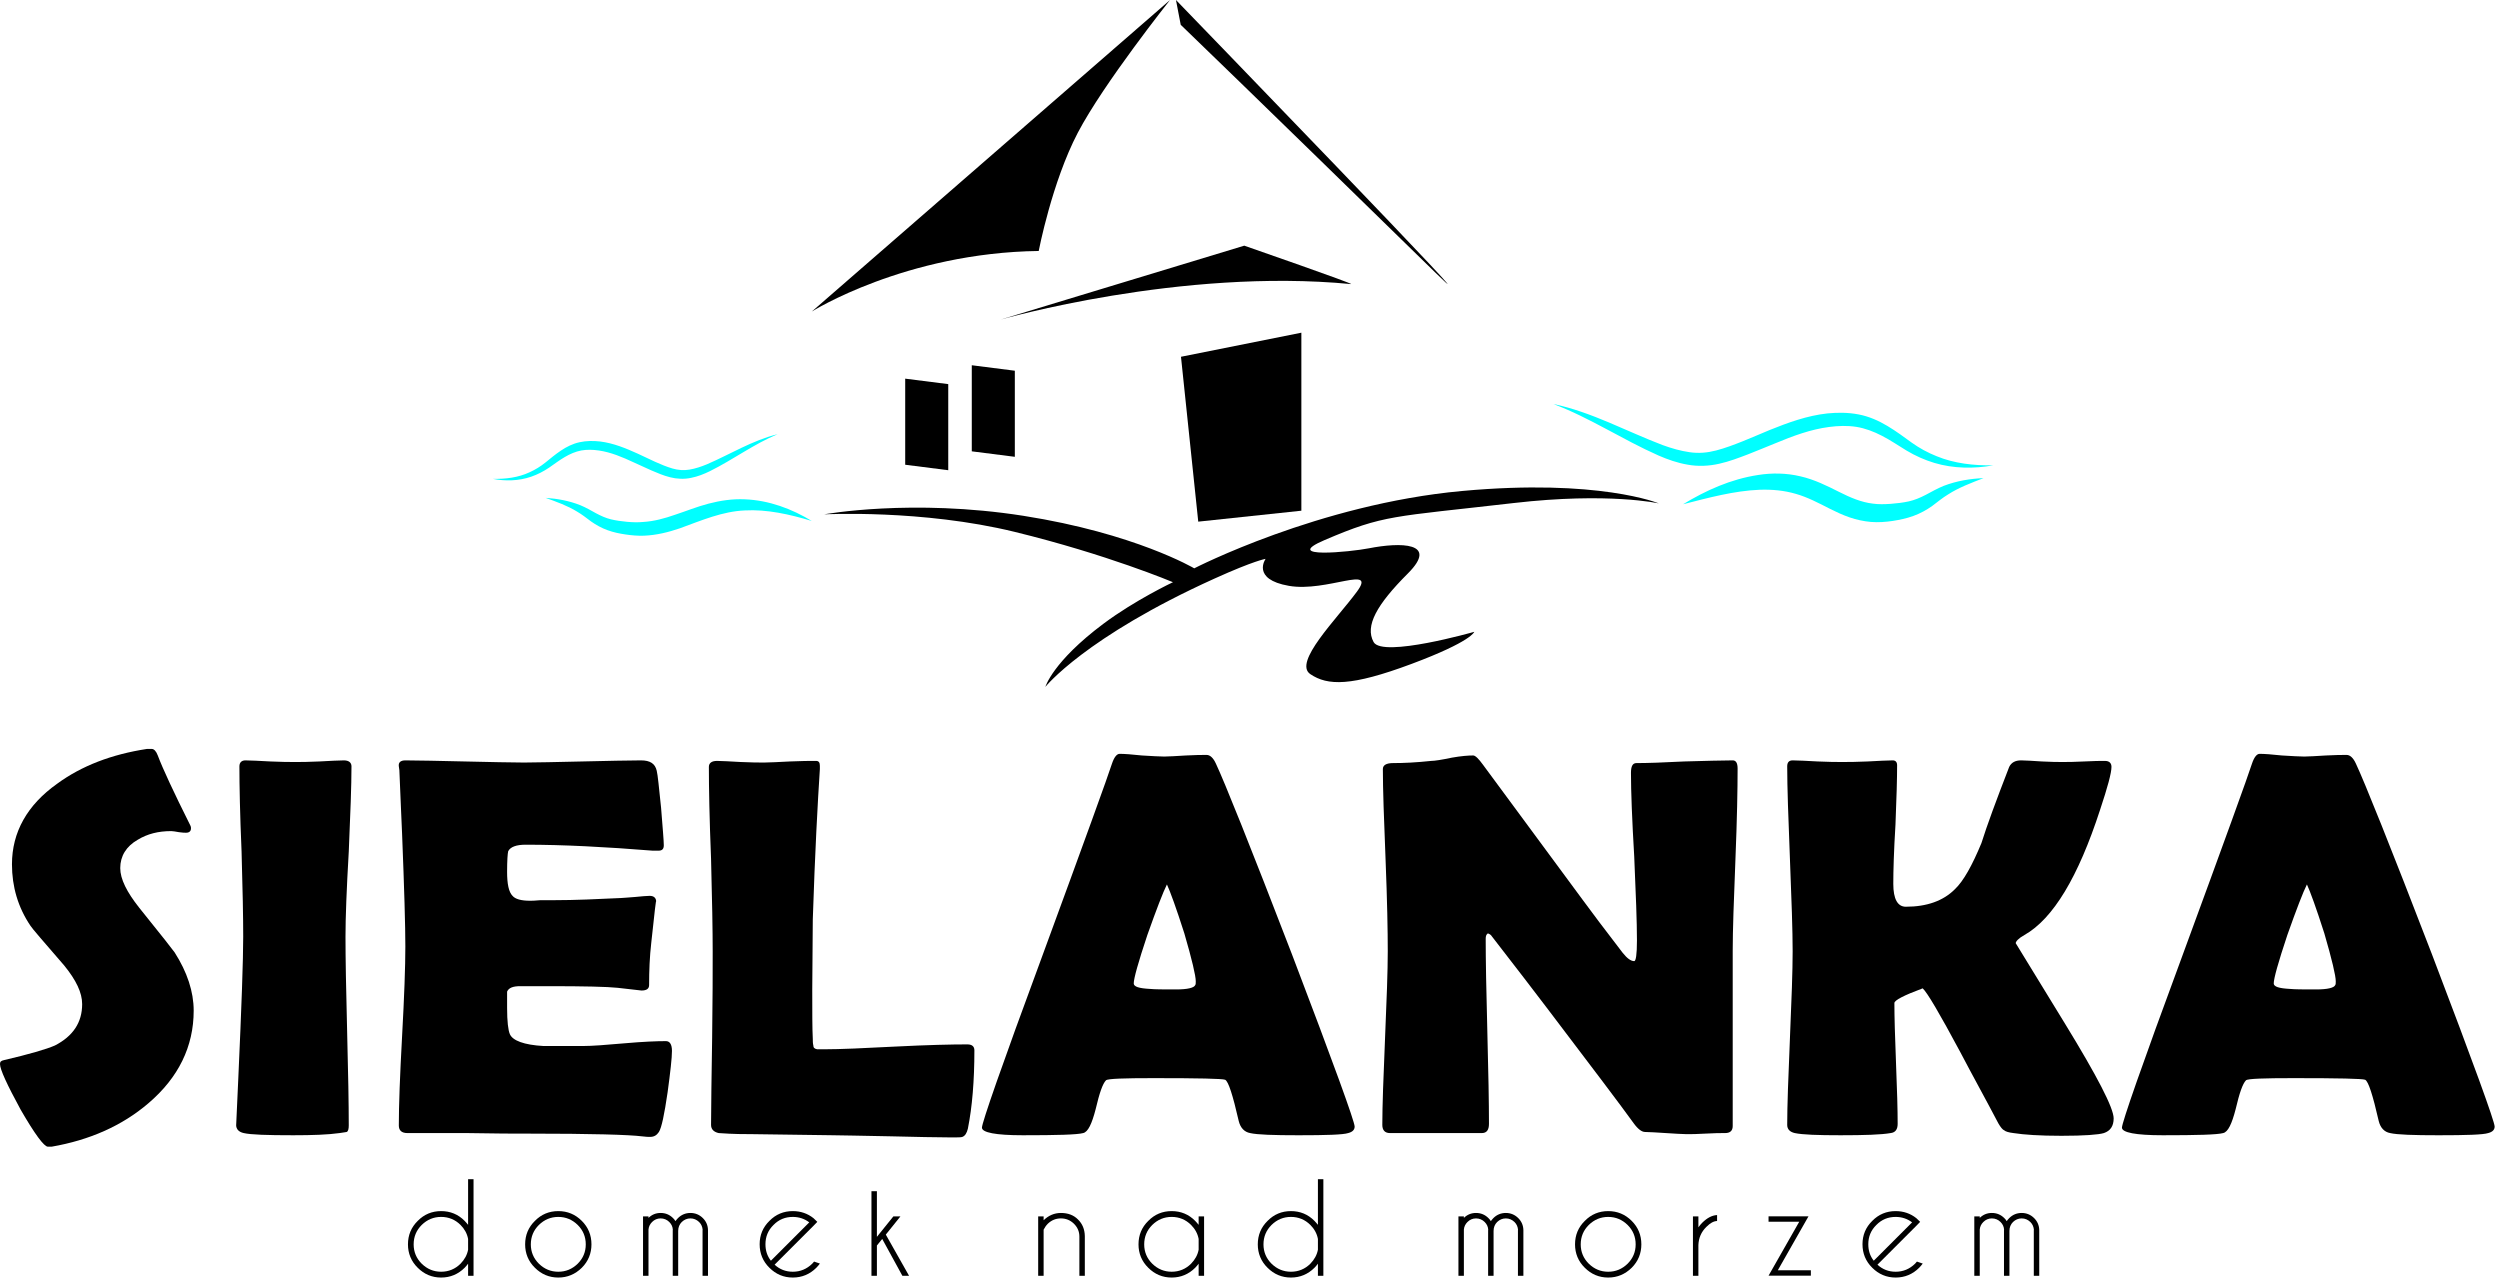 <?xml version="1.0" encoding="UTF-8" standalone="no"?>
<!-- Created with Inkscape (http://www.inkscape.org/) -->

<svg
   xmlns:dc="http://purl.org/dc/elements/1.1/"
   xmlns:cc="http://creativecommons.org/ns#"
   xmlns:rdf="http://www.w3.org/1999/02/22-rdf-syntax-ns#"
   xmlns:svg="http://www.w3.org/2000/svg"
   xmlns="http://www.w3.org/2000/svg"
   xmlns:sodipodi="http://sodipodi.sourceforge.net/DTD/sodipodi-0.dtd"
   xmlns:inkscape="http://www.inkscape.org/namespaces/inkscape"
   width="154.994mm"
   height="79.375mm"
   viewBox="0 0 154.994 79.375"
   version="1.1"
   id="svg8"
   inkscape:version="0.92.4 (5da689c313, 2019-01-14)"
   sodipodi:docname="sielanka_logo.svg">
  <defs
     id="defs2" />
  <sodipodi:namedview
     id="base"
     pagecolor="#ffffff"
     bordercolor="#666666"
     borderopacity="1.0"
     inkscape:pageopacity="0.0"
     inkscape:pageshadow="2"
     inkscape:zoom="0.7"
     inkscape:cx="447.60412"
     inkscape:cy="141.87565"
     inkscape:document-units="mm"
     inkscape:current-layer="layer1"
     showgrid="false"
     inkscape:window-width="1680"
     inkscape:window-height="987"
     inkscape:window-x="-4"
     inkscape:window-y="-4"
     inkscape:window-maximized="1" />
  <g
     inkscape:label="Layer 1"
     inkscape:groupmode="layer"
     id="layer1"
     transform="translate(-13.973,-61.521)">
    <g
       style="clip-rule:evenodd;fill-rule:evenodd;image-rendering:optimizeQuality;shape-rendering:geometricPrecision;text-rendering:geometricPrecision"
       id="g895"
       transform="matrix(0.175,0,0,0.175,13.973,61.521)">
      <g
         id="Warstwa_x0020_1">

  <g
   id="_233029136">
   <path
   d="m 61.875,337.421 c -0.385,-0.578 -4.433,-5.782 -12.529,-15.806 -4.434,-5.59 -6.747,-10.215 -6.747,-14.071 0,-4.24 2.12,-7.71 6.167,-10.024 3.471,-2.12 7.326,-3.083 11.951,-3.083 0.579,0 1.542,0.193 2.699,0.385 1.157,0.193 2.12,0.193 2.506,0.193 1.156,0 1.735,-0.578 1.735,-1.542 0,-0.385 0,-0.578 -0.194,-0.964 -5.975,-11.951 -9.83,-20.24 -11.565,-24.865 -0.579,-1.542 -1.35,-2.313 -2.12,-2.313 -0.386,0 -0.964,0 -1.735,0 -12.53,1.926 -23.131,5.975 -31.805,12.336 -10.601,7.517 -15.998,17.155 -15.998,28.529 0,7.902 2.12,15.227 6.554,21.781 0.578,0.964 4.625,5.59 11.951,14.071 4.24,5.206 6.36,9.638 6.36,13.686 0,6.554 -3.277,11.373 -9.638,14.65 -3.083,1.348 -9.059,3.083 -18.119,5.204 -0.964,0.193 -1.35,0.578 -1.35,1.35 0,1.927 2.506,7.324 7.324,16.191 5.012,8.674 8.289,13.108 9.638,13.108 0.385,0 0.772,0 1.35,0 13.299,-2.314 24.865,-7.324 34.311,-15.421 10.601,-9.059 15.998,-20.047 15.998,-32.769 0,-6.747 -2.313,-13.687 -6.747,-20.626 v 0 z"
   class="fil0"
   id="_233029832"
   inkscape:connector-curvature="0" />

   <path
   d="m 123.558,301.762 c 0.578,-13.493 0.963,-23.517 0.963,-30.263 0,-1.35 -0.964,-2.12 -2.699,-2.12 -1.927,0 -4.818,0.193 -8.674,0.385 -3.855,0.193 -6.554,0.193 -8.481,0.193 -2.12,0 -5.011,0 -8.867,-0.193 -3.855,-0.193 -6.939,-0.385 -8.867,-0.385 -1.35,0 -2.12,0.77 -2.12,2.12 0,6.747 0.193,16.77 0.77,30.263 0.385,13.299 0.578,23.323 0.578,30.069 0,8.096 -0.578,24.674 -1.735,50.118 -0.578,12.144 -0.77,17.541 -0.77,16.576 0,1.542 0.963,2.506 2.699,2.892 2.505,0.578 8.289,0.77 17.541,0.77 6.747,0 12.336,-0.193 16.384,-0.77 1.542,-0.193 2.314,-0.385 2.506,-0.385 0.578,-0.194 0.77,-1.157 0.77,-2.314 10e-4,-7.324 -0.193,-18.505 -0.578,-33.346 -0.385,-15.035 -0.578,-26.022 -0.578,-33.54 0,-6.747 0.385,-16.77 1.156,-30.069 h 10e-4 z"
   class="fil0"
   id="_233029904"
   inkscape:connector-curvature="0" />

   <path
   d="m 235.935,368.841 c -3.277,0 -8.096,0.193 -14.65,0.77 -6.554,0.579 -11.565,0.964 -14.841,0.964 -9.253,0 -13.878,0 -13.878,0 -6.94,-0.385 -10.988,-1.927 -11.951,-4.24 -0.579,-1.35 -0.964,-4.434 -0.964,-9.253 0,-3.47 0,-5.59 0,-5.782 0.578,-1.35 2.12,-1.929 4.627,-1.929 h 10.024 c 12.722,0 20.818,0.194 24.48,0.579 l 8.481,0.963 c 1.735,0 2.699,-0.578 2.699,-1.927 0,-5.012 0.193,-10.024 0.77,-15.034 1.157,-10.988 1.735,-15.806 1.735,-14.457 0,-1.348 -0.772,-2.12 -2.313,-2.12 -1.157,0 -2.892,0.193 -5.012,0.385 -2.892,0.193 -4.434,0.386 -5.206,0.386 -8.095,0.384 -16.191,0.77 -24.095,0.77 -1.156,-0.001 -2.698,0 -4.433,0 -1.927,0.193 -3.084,0.193 -3.662,0.193 -3.084,0 -5.204,-0.578 -6.169,-1.735 -1.35,-1.35 -1.927,-4.241 -1.927,-8.481 0,-4.047 0.193,-6.554 0.385,-7.324 0.772,-1.542 2.892,-2.314 6.169,-2.314 13.3,0 28.335,0.772 45.105,2.121 0.964,-10e-4 1.542,0 1.927,0 1.35,-10e-4 1.929,-0.579 1.929,-1.927 0,-1.543 -0.386,-5.976 -0.964,-13.3 -0.772,-7.326 -1.157,-11.566 -1.542,-13.108 -0.578,-2.505 -2.313,-3.662 -5.59,-3.662 -4.627,0 -11.566,0.193 -20.818,0.385 -9.253,0.193 -16.192,0.385 -20.626,0.385 -4.625,0 -11.757,-0.193 -21.01,-0.385 -9.252,-0.193 -16.384,-0.385 -21.01,-0.385 -1.735,0 -2.505,0.77 -2.313,2.12 l 0.193,1.35 c 0.385,10.024 0.77,17.541 0.963,22.552 0.772,19.468 1.157,32.769 1.157,39.902 0,7.132 -0.385,17.733 -1.157,31.804 -0.77,14.071 -1.156,24.48 -1.156,31.612 0,1.735 0.963,2.699 3.083,2.699 4.819,0 11.951,0 21.397,0 9.638,0.193 16.77,0.193 21.589,0.193 22.166,0 35.467,0.385 40.093,0.963 1.35,0.194 2.314,0.194 2.892,0.194 1.35,0 2.313,-0.579 3.083,-1.735 0.964,-1.542 1.929,-6.169 3.084,-14.071 0.964,-7.133 1.542,-12.145 1.542,-14.65 0,-2.313 -0.77,-3.47 -2.12,-3.47 v 0 z"
   class="fil0"
   id="_233030000"
   inkscape:connector-curvature="0" />

   <path
   d="m 340.96,402.767 c 0.963,-0.386 1.542,-1.35 1.927,-2.892 1.541,-7.711 2.313,-16.963 2.313,-27.757 0,-1.35 -0.772,-2.12 -2.505,-2.12 -5.59,0 -14.072,0.193 -25.444,0.77 -11.181,0.578 -19.662,0.964 -25.252,0.964 -1.735,-0.001 -2.505,0 -2.505,0 -0.964,-0.193 -1.35,-0.579 -1.35,-1.35 -0.193,-0.772 -0.193,-1.542 -0.193,-2.314 -0.193,-3.662 -0.193,-9.637 -0.193,-17.541 l 0.193,-24.866 c 0.77,-23.708 1.735,-41.443 2.505,-53.2 v -1.157 c 0,-1.157 -0.385,-1.735 -1.348,-1.735 -2.121,0 -5.206,0 -9.253,0.193 -4.047,0.193 -7.132,0.385 -9.059,0.385 -1.929,0 -4.627,0 -8.481,-0.193 -3.662,-0.193 -6.554,-0.385 -8.289,-0.385 -1.927,0 -2.892,0.772 -2.892,2.12 0,7.324 0.193,18.12 0.772,32.576 0.385,14.649 0.578,25.444 0.578,32.769 0,6.939 0,17.155 -0.193,30.648 -0.193,13.686 -0.385,23.902 -0.385,30.841 0,1.542 0.963,2.506 2.698,2.892 5.204,0.385 9.253,0.385 12.144,0.385 l 28.143,0.385 c 2.698,0 9.83,0.193 21.01,0.385 8.674,0.194 15.806,0.386 21.203,0.386 2.12,0 3.47,0 3.856,-0.193 v 0 z"
   class="fil0"
   id="_233030072"
   inkscape:connector-curvature="0" />

   <path
   d="m 457.746,338.193 c -14.841,-38.551 -23.902,-61.104 -26.986,-67.657 -0.963,-2.121 -2.12,-3.084 -3.276,-3.084 -1.542,0 -4.049,0 -7.326,0.193 -3.47,0.193 -5.975,0.385 -7.71,0.385 -1.735,0 -4.434,-0.193 -7.904,-0.385 -3.662,-0.386 -6.167,-0.579 -7.904,-0.579 -0.963,0 -1.927,1.157 -2.698,3.471 -1.35,4.24 -9.638,27.178 -24.866,68.621 -14.264,38.551 -21.203,58.598 -21.203,60.333 0,1.735 4.819,2.698 14.456,2.698 12.145,0 19.277,-0.193 21.397,-0.77 1.735,-0.385 3.084,-3.277 4.434,-8.481 1.35,-5.782 2.505,-9.059 3.662,-10.216 0.578,-0.578 6.36,-0.77 16.962,-0.77 16,0 24.288,0.193 25.252,0.578 1.157,0.578 2.699,5.397 4.819,14.649 0.579,2.314 1.927,3.856 4.047,4.241 2.506,0.578 8.289,0.77 17.155,0.77 9.831,0 15.807,-0.193 17.542,-0.77 1.542,-0.385 2.313,-1.157 2.313,-2.313 0,-1.736 -7.324,-21.974 -22.167,-60.912 v 0 z m -38.166,-7.518 c 2.699,9.253 4.047,15.035 4.047,16.964 0,0.578 0,1.156 -0.193,1.348 -0.385,0.964 -2.699,1.542 -6.747,1.542 -4.433,0 -7.517,0 -9.444,-0.193 -3.662,-0.193 -5.591,-0.77 -5.591,-1.927 0.001,-1.735 1.542,-7.324 4.819,-17.155 3.277,-9.252 5.591,-15.228 6.939,-17.926 1.157,2.505 3.277,8.288 6.169,17.348 v -0.001 z"
   class="fil0"
   id="_233030144"
   inkscape:connector-curvature="0" />

   <path
   d="m 613.85,269.378 c -3.855,0 -9.444,0.193 -17.155,0.385 -7.517,0.385 -13.108,0.579 -16.963,0.579 -1.35,-10e-4 -1.927,1.156 -1.927,3.468 0,6.554 0.385,16.578 1.157,29.685 0.578,13.3 0.963,23.13 0.963,29.684 0,5.012 -0.385,7.324 -0.963,7.324 -1.157,0 -2.506,-0.963 -4.049,-2.891 -6.36,-8.289 -11.179,-14.65 -14.264,-18.89 l -35.275,-47.804 c -1.542,-2.12 -2.698,-3.277 -3.47,-3.277 -1.735,0 -4.24,0.193 -7.517,0.77 -3.662,0.772 -6.169,1.157 -7.324,1.157 -5.397,0.578 -9.831,0.772 -13.493,0.772 -2.506,-10e-4 -3.662,0.77 -3.662,2.12 0,7.132 0.385,17.926 0.963,32.19 0.579,14.457 0.772,25.252 0.772,32.383 0,6.939 -0.385,17.155 -0.964,30.841 -0.578,13.686 -0.963,23.902 -0.963,30.648 0,1.927 0.963,2.892 2.698,2.892 h 32.576 c 1.735,0 2.506,-1.157 2.506,-3.277 0,-7.324 -0.193,-18.12 -0.579,-32.769 -0.385,-14.457 -0.578,-25.444 -0.578,-32.769 0,-0.964 0.193,-1.542 0.772,-1.927 0.578,0.193 1.156,0.578 1.348,0.963 8.867,11.373 15.421,20.047 19.855,25.829 15.806,20.818 26.022,34.311 30.456,40.48 1.542,2.12 2.891,3.084 4.047,3.084 1.542,0 4.047,0.193 7.324,0.385 3.277,0.193 5.783,0.385 7.326,0.385 1.542,0 3.855,0 6.745,-0.193 3.086,-0.193 5.398,-0.193 6.939,-0.193 1.736,0 2.699,-0.77 2.699,-2.505 v -62.069 c 0,-7.132 0.385,-17.926 0.964,-32.383 0.578,-14.264 0.77,-25.058 0.77,-32.191 0,-1.927 -0.578,-2.891 -1.735,-2.891 v 0 z"
   class="fil0"
   id="_233030216"
   inkscape:connector-curvature="0" />

   <path
   d="m 731.459,362.48 c -11.566,-18.89 -17.348,-28.335 -17.348,-28.335 0,-0.579 0.963,-1.736 3.083,-2.892 10.217,-5.783 19.083,-20.625 26.794,-44.334 2.698,-8.096 4.047,-13.108 4.047,-15.228 0,-1.35 -0.77,-2.12 -2.313,-2.12 -1.542,0 -4.047,0 -7.324,0.193 -3.47,0.193 -5.976,0.193 -7.711,0.193 -1.542,0 -4.047,0 -7.324,-0.193 -3.277,-0.193 -5.783,-0.385 -7.324,-0.385 -2.12,0 -3.47,0.77 -4.241,2.313 -4.627,11.951 -7.902,20.818 -9.83,26.986 -3.277,7.904 -6.361,13.493 -9.446,16.384 -4.049,4.049 -9.831,6.169 -17.348,6.169 -2.892,0 -4.434,-2.698 -4.434,-8.096 0,-4.625 0.193,-11.565 0.772,-21.01 0.385,-9.444 0.578,-16.384 0.578,-21.01 0,-1.157 -0.578,-1.735 -1.542,-1.735 -1.927,0 -5.012,0.193 -8.867,0.385 -4.047,0.193 -6.939,0.193 -9.06,0.193 -1.926,0 -4.818,0 -8.673,-0.193 -3.856,-0.193 -6.939,-0.385 -8.868,-0.385 -1.348,0 -1.927,0.77 -1.927,2.12 0,7.324 0.385,18.12 0.964,32.769 0.578,14.649 0.963,25.444 0.963,32.769 10e-4,6.939 -0.385,17.155 -0.963,30.841 -0.578,13.686 -0.964,23.902 -0.964,30.648 0,1.542 0.964,2.506 2.699,2.892 2.699,0.578 8.096,0.77 16.191,0.77 8.481,0 14.457,-0.193 17.733,-0.77 1.736,-0.193 2.506,-1.35 2.506,-3.277 0,-4.819 -0.193,-11.951 -0.578,-21.395 -0.385,-9.638 -0.579,-16.77 -0.579,-21.397 0,-0.964 3.277,-2.698 10.024,-5.204 1.543,1.35 5.976,8.867 13.3,22.552 4.434,8.481 9.059,16.77 13.493,25.252 0.772,1.35 1.542,2.313 2.12,2.506 0.386,0.384 1.542,0.77 3.277,0.963 3.662,0.578 9.252,0.963 16.963,0.963 8.096,0 13.108,-0.385 15.035,-0.963 2.313,-0.77 3.47,-2.505 3.47,-5.204 0,-3.662 -5.783,-14.843 -17.348,-33.733 v 0 z"
   class="fil0"
   id="_233030288"
   inkscape:connector-curvature="0" />

   <path
   d="m 861.614,338.193 c -14.841,-38.551 -23.902,-61.104 -26.986,-67.657 -0.963,-2.121 -2.12,-3.084 -3.276,-3.084 -1.542,0 -4.049,0 -7.326,0.193 -3.47,0.193 -5.975,0.385 -7.71,0.385 -1.735,0 -4.434,-0.193 -7.904,-0.385 -3.662,-0.386 -6.169,-0.579 -7.902,-0.579 -0.964,0 -1.929,1.157 -2.699,3.471 -1.35,4.24 -9.638,27.178 -24.866,68.621 -14.264,38.551 -21.203,58.598 -21.203,60.333 0,1.735 4.819,2.698 14.457,2.698 12.144,0 19.274,-0.193 21.395,-0.77 1.735,-0.385 3.084,-3.277 4.433,-8.481 1.35,-5.782 2.506,-9.059 3.663,-10.216 0.578,-0.578 6.36,-0.77 16.963,-0.77 15.998,0 24.287,0.193 25.25,0.578 1.157,0.578 2.699,5.397 4.819,14.649 0.579,2.314 1.927,3.856 4.047,4.241 2.506,0.578 8.289,0.77 17.155,0.77 9.832,0 15.807,-0.193 17.542,-0.77 1.542,-0.385 2.313,-1.157 2.313,-2.313 0,-1.736 -7.324,-21.974 -22.167,-60.912 v 0 z m -38.166,-7.518 c 2.699,9.253 4.047,15.035 4.047,16.964 0,0.578 0,1.156 -0.193,1.348 -0.385,0.964 -2.698,1.542 -6.747,1.542 -4.434,0 -7.517,0 -9.444,-0.193 -3.662,-0.193 -5.591,-0.77 -5.591,-1.927 0,-1.735 1.542,-7.324 4.819,-17.155 3.277,-9.252 5.59,-15.228 6.939,-17.926 1.157,2.505 3.277,8.288 6.169,17.348 v -0.001 z"
   class="fil0"
   id="_233030360"
   inkscape:connector-curvature="0" />

   <path
   d="M 414.511,0 287.604,110.367 c 0,0 33.083,-20.829 80.382,-21.454 0,0 4.672,-24.352 13.838,-41.867 9.164,-17.514 32.686,-47.046 32.686,-47.046 z"
   class="fil0"
   id="_233030456"
   inkscape:connector-curvature="0" />

   <path
   d="m 418.295,8.786 c 0,0 27.002,25.988 90.041,87.624 28.925,28.279 -91.726,-96.41 -91.726,-96.41 l 1.685,8.786 z"
   class="fil0"
   id="_233030528"
   inkscape:connector-curvature="0" />

   <path
   d="m 354.548,113.211 c 0,0 63.84,-18.393 124.065,-12.568 1.883,0.18 -37.8,-13.611 -37.8,-13.611 l -86.265,26.179 z"
   class="fil0"
   id="_233030432"
   inkscape:connector-curvature="0" />

   <polygon
   points="424.507,184.806 461.037,180.929 461.037,117.863 418.388,126.393 "
   class="fil0"
   id="_233029808" />

   <polygon
   points="335.938,136.085 335.938,166.584 320.688,164.645 320.688,134.146 "
   class="fil0"
   id="_233030696" />

   <path
   d="m 291.997,182.221 c 0,0 34.636,-1.81 67.461,6.204 32.825,8.011 56.088,17.834 56.088,17.834 0,0 -13.356,6.289 -24.631,14.719 -17.998,13.455 -20.571,22.363 -20.571,22.363 0,0 14.062,-17.631 59.935,-38.374 14.132,-6.392 18.093,-6.98 18.093,-6.98 0,0 -5.17,7.237 8.27,9.565 13.442,2.326 31.276,-7.672 24.038,2.108 -7.237,9.781 -22.605,25.031 -16.472,29.165 6.134,4.136 14.405,4.395 35.858,-3.617 21.453,-8.014 22.229,-11.373 22.229,-11.373 0,0 -32.566,9.305 -35.669,3.619 -3.102,-5.689 1.033,-13.183 12.149,-24.297 11.114,-11.116 -2.735,-11.084 -13.819,-8.906 -6.593,1.294 -31.314,3.753 -15.664,-2.933 21.18,-9.049 23.692,-8.111 66.932,-13.102 33.724,-3.89 51.465,0.129 51.465,0.129 0,0 -21.232,-8.856 -69.787,-4.395 -50.762,4.662 -94.815,27.396 -94.815,27.396 0,0 -20.98,-12.405 -60.525,-18.609 -39.547,-6.202 -70.564,-0.515 -70.564,-0.517 z"
   class="fil0"
   id="_233030768"
   inkscape:connector-curvature="0" />

   <path
   d="m 550.293,143.12 c 13.643,2.857 26.094,9.783 38.745,14.562 3.159,1.154 6.348,2.069 9.534,2.519 3.176,0.47 6.244,0.21 9.381,-0.605 3.105,-0.801 6.296,-2.01 9.451,-3.266 3.159,-1.267 6.313,-2.646 9.53,-3.984 6.442,-2.587 13.215,-5.095 20.49,-5.888 3.634,-0.348 7.297,-0.352 11.008,0.358 3.692,0.696 7.145,2.237 10.221,4.084 3.082,1.832 5.933,3.968 8.653,5.938 2.714,1.932 5.66,3.54 8.773,4.777 6.221,2.576 13.121,3.34 20.046,3.248 -6.802,1.218 -14.013,1.175 -20.865,-0.876 -3.412,-1.027 -6.7,-2.505 -9.776,-4.338 -3.033,-1.845 -5.804,-3.744 -8.77,-5.263 -2.938,-1.52 -5.959,-2.66 -9.084,-3.164 -3.099,-0.487 -6.419,-0.384 -9.636,0.043 -6.485,0.838 -12.818,3.181 -19.125,5.808 -3.176,1.278 -6.367,2.63 -9.635,3.898 -3.276,1.237 -6.553,2.521 -10.175,3.322 -3.568,0.817 -7.528,1.008 -11.174,0.321 -3.645,-0.615 -7.078,-1.831 -10.322,-3.241 -12.887,-5.706 -24.275,-13.369 -37.271,-18.253 z"
   class="fil1"
   id="_233030840"
   inkscape:connector-curvature="0"
   style="fill:#00ffff" />

   <path
   d="m 287.605,184.57 c -7.913,-2.381 -15.926,-4.176 -23.772,-3.737 -7.892,0.35 -15.078,3.448 -22.983,6.334 -3.97,1.361 -8.278,2.443 -12.701,2.614 -2.196,0.082 -4.45,-0.12 -6.551,-0.437 -2.099,-0.309 -4.254,-0.741 -6.363,-1.516 -2.121,-0.757 -4.112,-1.878 -5.847,-3.103 -0.865,-0.621 -1.703,-1.259 -2.503,-1.873 -0.767,-0.561 -1.6,-1.104 -2.449,-1.61 -3.375,-2.086 -7.248,-3.459 -11.145,-4.869 4.127,0.283 8.278,1.006 12.275,2.595 0.99,0.412 1.953,0.87 2.93,1.394 0.912,0.521 1.79,1.013 2.67,1.475 1.758,0.928 3.454,1.703 5.272,2.141 1.817,0.439 3.732,0.702 5.706,0.885 1.976,0.173 3.839,0.234 5.749,0.05 3.798,-0.233 7.531,-1.24 11.308,-2.57 3.806,-1.243 7.667,-2.834 11.807,-3.916 4.126,-1.078 8.479,-1.736 12.793,-1.542 8.664,0.324 16.754,3.406 23.804,7.686 z"
   class="fil1"
   id="_233030936"
   inkscape:connector-curvature="0"
   style="fill:#00ffff" />

   <path
   d="m 275.469,153.827 c -8.427,3.509 -15.63,8.946 -23.931,13.075 -2.091,1.022 -4.32,1.924 -6.726,2.396 -2.399,0.519 -5.069,0.394 -7.415,-0.217 -2.388,-0.595 -4.509,-1.527 -6.63,-2.428 l -6.219,-2.827 c -4.065,-1.902 -8.155,-3.613 -12.376,-4.224 -2.092,-0.308 -4.257,-0.375 -6.255,-0.005 -2.018,0.377 -3.955,1.221 -5.829,2.318 -1.889,1.099 -3.643,2.444 -5.563,3.764 -1.952,1.314 -4.062,2.411 -6.282,3.181 -4.457,1.554 -9.243,1.643 -13.698,0.779 4.55,0.113 9.087,-0.46 13.082,-2.335 2.002,-0.898 3.872,-2.062 5.579,-3.429 1.714,-1.395 3.508,-2.898 5.467,-4.212 1.957,-1.324 4.187,-2.461 6.63,-2.99 2.456,-0.54 4.894,-0.531 7.295,-0.269 4.815,0.597 9.211,2.451 13.37,4.327 4.121,1.91 8.194,4.035 12.244,5.239 2.033,0.585 4.003,0.752 6.068,0.396 2.066,-0.347 4.128,-1.032 6.165,-1.88 8.156,-3.498 16.114,-8.485 25.022,-10.66 z"
   class="fil1"
   id="_233031008"
   inkscape:connector-curvature="0"
   style="fill:#00ffff" />

   <path
   d="m 596.281,178.633 c 8.053,-4.888 16.841,-8.885 26.594,-10.363 4.846,-0.769 10.012,-0.712 14.969,0.481 4.986,1.127 9.528,3.427 13.612,5.476 4.105,2.075 7.934,3.705 12.033,4.191 2.06,0.293 4.11,0.225 6.315,0.082 2.243,-0.166 4.408,-0.432 6.453,-0.88 2.039,-0.464 3.946,-1.26 5.942,-2.292 1.004,-0.508 1.999,-1.043 3.051,-1.627 1.112,-0.591 2.235,-1.116 3.367,-1.581 4.612,-1.769 9.362,-2.532 14.083,-2.736 -4.409,1.721 -8.788,3.351 -12.556,5.786 -0.956,0.59 -1.87,1.211 -2.733,1.869 -0.894,0.712 -1.857,1.454 -2.841,2.172 -1.98,1.424 -4.303,2.704 -6.748,3.585 -2.438,0.886 -4.904,1.381 -7.304,1.756 -2.437,0.366 -5.078,0.562 -7.678,0.356 -2.605,-0.226 -5.197,-0.793 -7.619,-1.629 -2.421,-0.847 -4.681,-1.893 -6.803,-2.963 -4.239,-2.164 -8.081,-4.185 -12.194,-5.354 -4.087,-1.206 -8.41,-1.613 -12.855,-1.456 -8.917,0.356 -17.96,2.789 -27.088,5.13 z"
   class="fil1"
   id="_233031080"
   inkscape:connector-curvature="0"
   style="fill:#00ffff" />

   <polygon
   points="359.525,131.336 359.525,161.834 344.275,159.895 344.275,129.396 "
   class="fil0"
   id="_233031176" />

   <path
   d="m 167.761,417.752 h -1.929 v 16.174 c -0.395,-0.481 -0.789,-0.963 -1.228,-1.402 -2.278,-2.322 -5.084,-3.462 -8.328,-3.462 -3.243,0 -6.004,1.14 -8.284,3.462 -2.322,2.28 -3.462,5.041 -3.462,8.328 0,3.2 1.14,6.006 3.462,8.285 2.28,2.278 5.041,3.462 8.284,3.462 3.244,0 6.05,-1.184 8.328,-3.462 0.439,-0.439 0.833,-0.921 1.228,-1.446 v 4.295 h 1.929 v -34.233 z m -4.602,29.938 c -1.886,1.884 -4.208,2.849 -6.883,2.849 -2.673,0 -4.953,-0.964 -6.882,-2.849 -1.884,-1.886 -2.849,-4.164 -2.849,-6.839 0,-2.718 0.964,-4.997 2.849,-6.882 1.929,-1.884 4.208,-2.849 6.882,-2.849 2.675,0 4.997,0.964 6.883,2.849 1.402,1.404 2.322,3.068 2.673,4.953 v 3.813 c -0.351,1.884 -1.271,3.506 -2.673,4.954 z"
   class="fil0"
   id="_233031248"
   inkscape:connector-curvature="0" />

   <path
   d="m 189.505,432.523 c -2.324,2.28 -3.462,5.041 -3.462,8.328 0,3.2 1.139,6.006 3.462,8.285 2.28,2.278 5.04,3.462 8.284,3.462 3.244,0 6.004,-1.184 8.328,-3.462 2.28,-2.28 3.419,-5.085 3.419,-8.285 0,-3.287 -1.14,-6.048 -3.419,-8.328 -2.322,-2.322 -5.084,-3.462 -8.328,-3.462 -3.244,0 -6.004,1.14 -8.284,3.462 z m 8.284,-1.402 c 2.675,0 4.953,0.964 6.882,2.849 1.886,1.884 2.849,4.164 2.849,6.882 0,2.675 -0.963,4.953 -2.849,6.839 -1.929,1.884 -4.207,2.849 -6.882,2.849 -2.673,0 -4.953,-0.964 -6.882,-2.849 -1.884,-1.886 -2.849,-4.164 -2.849,-6.839 0,-2.718 0.964,-4.997 2.849,-6.882 1.929,-1.884 4.208,-2.849 6.882,-2.849 z"
   class="fil0"
   id="_233031320"
   inkscape:connector-curvature="0" />

   <path
   d="m 227.813,451.985 h 1.929 v -16.393 c 0.088,-1.053 0.526,-1.929 1.271,-2.673 0.833,-0.833 1.842,-1.271 3.025,-1.271 1.183,0 2.234,0.438 3.067,1.271 0.789,0.789 1.228,1.709 1.271,2.849 h -0.043 v 16.218 h 1.929 v -15.911 c 0,-1.271 0.438,-2.322 1.271,-3.156 0.876,-0.833 1.884,-1.271 3.067,-1.271 1.184,0 2.192,0.438 3.07,1.271 0.788,0.789 1.183,1.709 1.27,2.849 h -0.043 v 16.218 h 1.927 v -16.218 c -0.043,-1.666 -0.656,-3.068 -1.796,-4.208 -1.227,-1.227 -2.718,-1.84 -4.428,-1.84 -1.709,0 -3.198,0.613 -4.427,1.84 -0.307,0.307 -0.613,0.702 -0.876,1.053 -0.22,-0.395 -0.526,-0.746 -0.833,-1.053 -1.227,-1.227 -2.673,-1.84 -4.427,-1.84 -1.666,0 -3.068,0.569 -4.297,1.753 v -0.526 h -1.929 v 21.04 z"
   class="fil0"
   id="_233031392"
   inkscape:connector-curvature="0" />

   <path
   d="m 288.101,434.365 1.446,-1.491 c -0.088,-0.088 -0.22,-0.22 -0.351,-0.351 -0.351,-0.351 -0.702,-0.658 -1.008,-0.964 -2.104,-1.665 -4.558,-2.498 -7.32,-2.498 -3.244,0 -6.006,1.14 -8.284,3.462 -2.324,2.28 -3.463,5.041 -3.463,8.284 0,3.244 1.14,6.05 3.463,8.329 2.28,2.278 5.04,3.462 8.284,3.462 3.243,0 6.048,-1.184 8.328,-3.462 0.482,-0.483 0.876,-0.966 1.271,-1.491 l -2.06,-0.702 c -0.22,0.264 -0.439,0.482 -0.658,0.746 -1.929,1.884 -4.208,2.849 -6.882,2.849 -2.499,0 -4.646,-0.833 -6.444,-2.499 l 13.676,-13.675 z m -14.991,12.272 c -1.314,-1.666 -1.929,-3.594 -1.929,-5.83 0,-2.673 0.92,-4.953 2.849,-6.837 1.886,-1.929 4.164,-2.849 6.839,-2.849 2.191,0 4.164,0.658 5.829,1.929 l -13.588,13.588 z"
   class="fil0"
   id="_233031488"
   inkscape:connector-curvature="0" />

   <polygon
   points="310.662,451.985 310.662,441.246 312.546,438.923 319.69,451.985 322.058,451.985 313.817,437.389 318.99,430.945 316.49,430.945 310.662,438.178 310.662,422.004 308.733,422.004 308.733,451.985 "
   class="fil0"
   id="_233031560" />

   <path
   d="m 371.26,433.488 c 1.315,-1.227 2.806,-1.84 4.602,-1.84 1.753,0 3.288,0.613 4.603,1.884 1.271,1.271 1.929,2.762 1.929,4.558 v 13.896 h 1.929 v -14.07 c -0.044,-2.368 -0.833,-4.339 -2.411,-5.874 -1.535,-1.578 -3.595,-2.322 -6.05,-2.322 -2.322,0 -4.382,0.876 -6.136,2.585 v -1.358 h -1.929 v 21.04 h 1.929 v -16.349 c 0.351,-0.702 0.833,-1.446 1.534,-2.148 v 0 z"
   class="fil0"
   id="_233031464"
   inkscape:connector-curvature="0" />

   <path
   d="m 426.573,430.945 h -1.929 v 2.98 c -0.394,-0.481 -0.789,-0.963 -1.227,-1.402 -2.28,-2.322 -5.084,-3.462 -8.328,-3.462 -3.244,0 -6.006,1.14 -8.284,3.462 -2.324,2.28 -3.463,5.041 -3.463,8.328 10e-4,3.2 1.14,6.006 3.463,8.285 2.278,2.278 5.04,3.462 8.284,3.462 3.244,0 6.048,-1.184 8.328,-3.462 0.439,-0.439 0.833,-0.921 1.227,-1.446 v 4.295 h 1.929 v -21.04 z m -4.602,16.744 c -1.884,1.884 -4.208,2.849 -6.882,2.849 -2.673,0 -4.953,-0.964 -6.882,-2.849 -1.884,-1.886 -2.849,-4.164 -2.849,-6.839 0,-2.718 0.964,-4.997 2.849,-6.882 1.929,-1.884 4.208,-2.849 6.882,-2.849 2.673,0 4.997,0.964 6.882,2.849 1.402,1.404 2.324,3.068 2.673,4.953 v 3.813 c -0.35,1.884 -1.271,3.506 -2.673,4.954 z"
   class="fil0"
   id="_233031680"
   inkscape:connector-curvature="0" />

   <path
   d="m 468.83,417.752 h -1.929 v 16.174 c -0.394,-0.481 -0.789,-0.963 -1.227,-1.402 -2.278,-2.322 -5.084,-3.462 -8.328,-3.462 -3.244,0 -6.004,1.14 -8.284,3.462 -2.322,2.28 -3.462,5.041 -3.462,8.328 0,3.2 1.139,6.006 3.462,8.285 2.28,2.278 5.04,3.462 8.284,3.462 3.244,0 6.048,-1.184 8.328,-3.462 0.438,-0.439 0.833,-0.921 1.227,-1.446 v 4.295 H 468.83 v -34.233 z m -4.602,29.938 c -1.884,1.884 -4.208,2.849 -6.882,2.849 -2.673,0 -4.953,-0.964 -6.882,-2.849 -1.884,-1.886 -2.849,-4.164 -2.849,-6.839 0,-2.718 0.964,-4.997 2.849,-6.882 1.929,-1.884 4.208,-2.849 6.882,-2.849 2.673,0 4.997,0.964 6.882,2.849 1.404,1.404 2.322,3.068 2.673,4.953 v 3.813 c -0.35,1.884 -1.27,3.506 -2.673,4.954 z"
   class="fil0"
   id="_233031752"
   inkscape:connector-curvature="0" />

   <path
   d="m 516.684,451.985 h 1.929 v -16.393 c 0.087,-1.053 0.526,-1.929 1.271,-2.673 0.833,-0.833 1.842,-1.271 3.024,-1.271 1.184,0 2.235,0.438 3.068,1.271 0.789,0.789 1.227,1.709 1.271,2.849 h -0.044 v 16.218 h 1.93 v -15.911 c 0,-1.271 0.438,-2.322 1.271,-3.156 0.876,-0.833 1.884,-1.271 3.067,-1.271 1.184,0 2.191,0.438 3.068,1.271 0.789,0.789 1.184,1.709 1.271,2.849 h -0.043 v 16.218 h 1.929 v -16.218 c -0.045,-1.666 -0.659,-3.068 -1.799,-4.208 -1.227,-1.227 -2.718,-1.84 -4.427,-1.84 -1.709,0 -3.2,0.613 -4.427,1.84 -0.307,0.307 -0.613,0.702 -0.877,1.053 -0.218,-0.395 -0.525,-0.746 -0.833,-1.053 -1.227,-1.227 -2.673,-1.84 -4.427,-1.84 -1.665,0 -3.068,0.569 -4.295,1.753 V 430.945 H 516.684 Z"
   class="fil0"
   id="_233031824"
   inkscape:connector-curvature="0" />

   <path
   d="m 561.453,432.523 c -2.322,2.28 -3.462,5.041 -3.462,8.328 0,3.2 1.139,6.006 3.462,8.285 2.28,2.278 5.04,3.462 8.284,3.462 3.244,0 6.006,-1.184 8.328,-3.462 2.28,-2.28 3.419,-5.085 3.419,-8.285 0,-3.287 -1.14,-6.048 -3.419,-8.328 -2.322,-2.322 -5.084,-3.462 -8.328,-3.462 -3.244,0 -6.004,1.14 -8.284,3.462 z m 8.284,-1.402 c 2.673,0 4.953,0.964 6.882,2.849 1.884,1.884 2.849,4.164 2.849,6.882 0,2.675 -0.964,4.953 -2.849,6.839 -1.929,1.884 -4.208,2.849 -6.882,2.849 -2.673,0 -4.953,-0.964 -6.882,-2.849 -1.884,-1.886 -2.849,-4.164 -2.849,-6.839 0,-2.718 0.964,-4.997 2.849,-6.882 1.929,-1.884 4.208,-2.849 6.882,-2.849 z"
   class="fil0"
   id="_233031896"
   inkscape:connector-curvature="0" />

   <path
   d="m 599.763,451.985 h 1.929 v -10.87 c 0.087,-2.543 1.007,-4.69 2.849,-6.488 1.315,-1.315 2.542,-2.016 3.769,-2.06 v -2.104 c -1.797,0.087 -3.506,1.008 -5.215,2.675 -0.526,0.525 -1.008,1.094 -1.402,1.665 v -3.857 H 599.763 v 21.04 z"
   class="fil0"
   id="_233031992"
   inkscape:connector-curvature="0" />

   <polygon
   points="626.547,430.901 626.547,432.83 637.417,432.83 626.547,451.941 641.537,451.941 641.537,450.012 629.835,450.012 640.705,430.901 "
   class="fil0"
   id="_233032064" />

   <path
   d="m 678.807,434.365 1.446,-1.491 c -0.088,-0.088 -0.22,-0.22 -0.351,-0.351 -0.351,-0.351 -0.702,-0.658 -1.008,-0.964 -2.103,-1.665 -4.559,-2.498 -7.32,-2.498 -3.244,0 -6.006,1.14 -8.284,3.462 -2.324,2.28 -3.463,5.041 -3.463,8.284 0,3.244 1.14,6.05 3.463,8.329 2.278,2.278 5.04,3.462 8.284,3.462 3.244,0 6.048,-1.184 8.328,-3.462 0.482,-0.483 0.876,-0.966 1.271,-1.491 l -2.06,-0.702 c -0.22,0.264 -0.439,0.482 -0.658,0.746 -1.929,1.884 -4.208,2.849 -6.882,2.849 -2.498,0 -4.646,-0.833 -6.444,-2.499 l 13.676,-13.675 z m -14.991,12.272 c -1.314,-1.666 -1.929,-3.594 -1.929,-5.83 10e-4,-2.673 0.92,-4.953 2.849,-6.837 1.886,-1.929 4.164,-2.849 6.839,-2.849 2.191,0 4.164,0.658 5.83,1.929 l -13.589,13.588 z"
   class="fil0"
   id="_233031968"
   inkscape:connector-curvature="0" />

   <path
   d="m 699.439,451.985 h 1.929 v -16.393 c 0.087,-1.053 0.525,-1.929 1.271,-2.673 0.833,-0.833 1.84,-1.271 3.024,-1.271 1.184,0 2.235,0.438 3.068,1.271 0.789,0.789 1.227,1.709 1.271,2.849 h -0.044 v 16.218 h 1.929 v -15.911 c 0,-1.271 0.438,-2.322 1.271,-3.156 0.877,-0.833 1.884,-1.271 3.068,-1.271 1.184,0 2.191,0.438 3.068,1.271 0.789,0.789 1.183,1.709 1.271,2.849 h -0.044 v 16.218 h 1.929 v -16.218 c -0.044,-1.666 -0.658,-3.068 -1.797,-4.208 -1.227,-1.227 -2.718,-1.84 -4.427,-1.84 -1.709,0 -3.2,0.613 -4.428,1.84 -0.307,0.307 -0.613,0.702 -0.876,1.053 -0.218,-0.395 -0.526,-0.746 -0.833,-1.053 -1.227,-1.227 -2.673,-1.84 -4.427,-1.84 -1.666,0 -3.068,0.569 -4.295,1.753 V 430.945 H 699.439 Z"
   class="fil0"
   id="_233031152"
   inkscape:connector-curvature="0" />

  </g>

 </g>
    </g>
  </g>
</svg>
